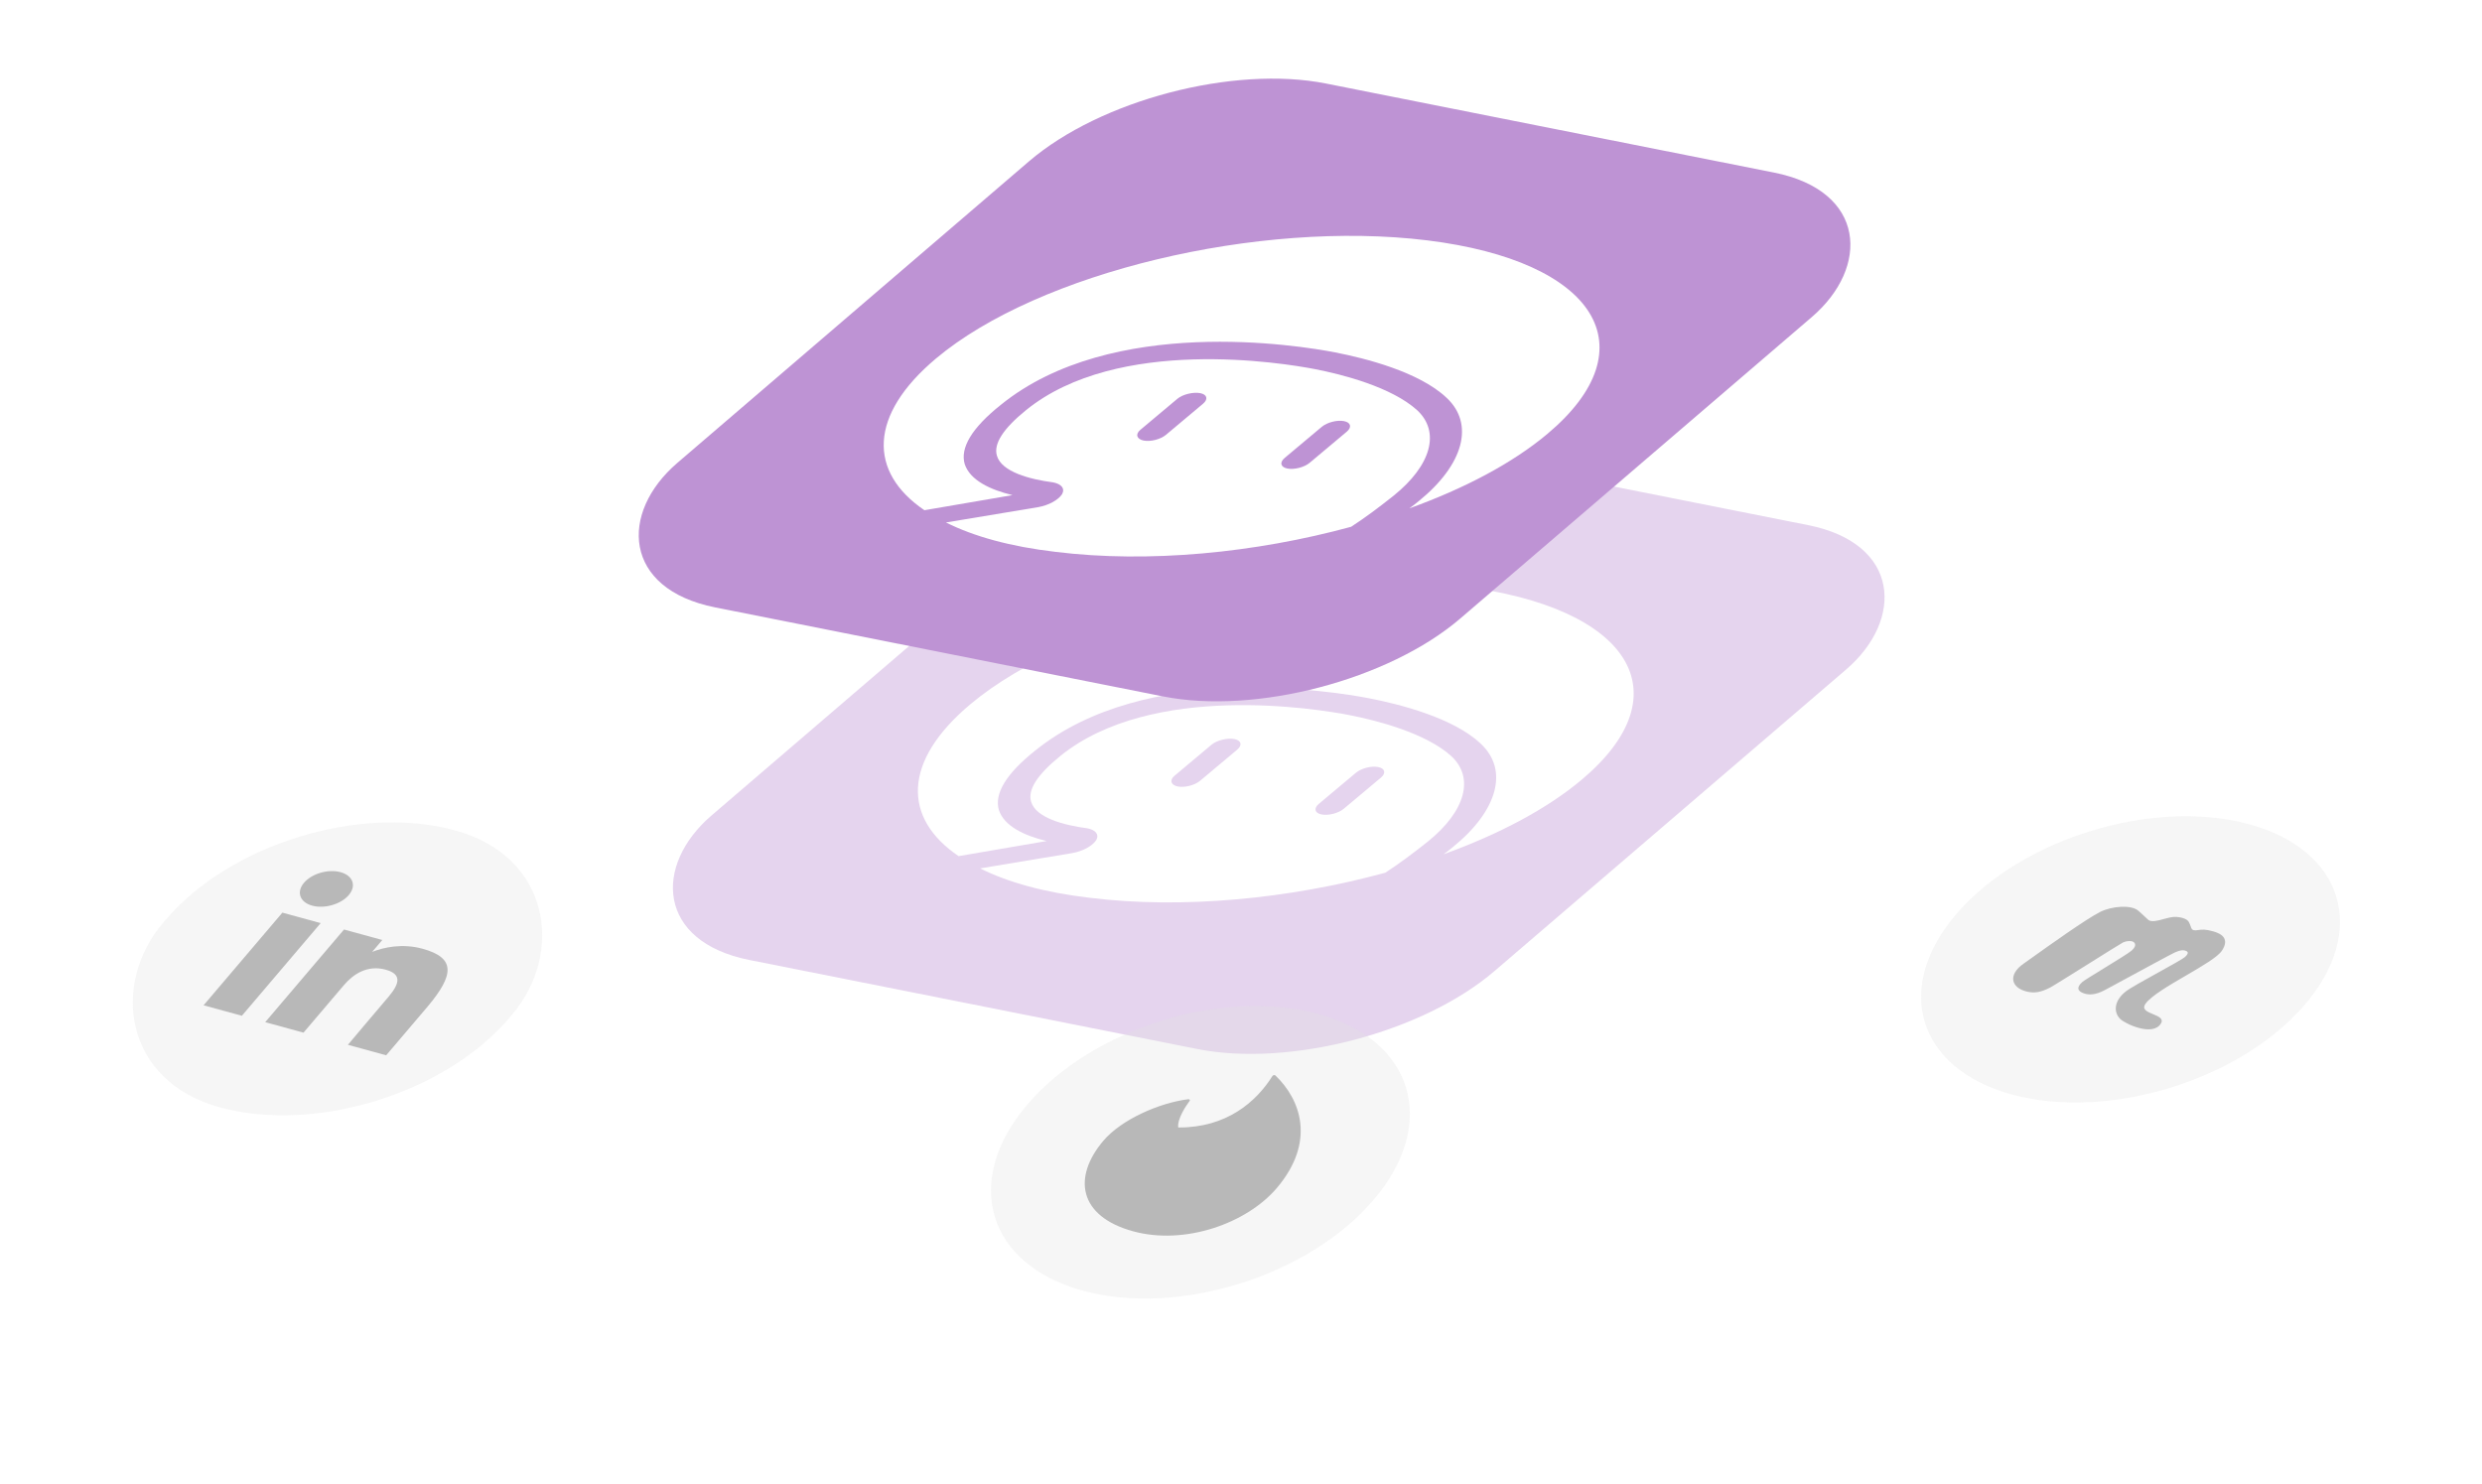 <svg width="485" height="290" viewBox="0 0 485 290" fill="none" xmlns="http://www.w3.org/2000/svg">
<g opacity="0.4" filter="url(#filter0_f_4477_56052)">
<rect width="155.955" height="157.271" rx="33.386" transform="matrix(0.981 0.195 -0.759 0.651 233.063 78.728)" fill="#BE93D4"/>
<path fill-rule="evenodd" clip-rule="evenodd" d="M278.988 164.493C276.103 166.786 273.382 168.816 270.702 170.559C251.967 175.673 231.043 177.704 212.955 175.463C204.108 174.43 196.987 172.454 191.525 169.717L209.534 166.725C211.639 166.347 213.462 165.324 214.212 164.19C214.84 163.033 214.042 162.188 212.454 161.879C207.895 161.287 202.416 159.827 201.489 156.693C200.777 154.389 202.673 151.411 207.177 147.759C225.1 133.232 257.431 138.541 263.658 139.753C269.03 140.799 278.592 143.251 283.587 147.767C288.162 152.004 286.377 158.548 278.988 164.493ZM241.755 146.515C242.803 145.637 242.562 144.704 241.218 144.442C239.875 144.181 237.797 144.662 236.749 145.541L229.509 151.613C228.461 152.492 228.824 153.449 230.167 153.711C231.51 153.972 233.467 153.467 234.514 152.588L241.755 146.515ZM269.837 151.981C270.885 151.102 270.643 150.169 269.3 149.908C267.957 149.647 266.001 150.152 264.953 151.031L257.713 157.103C256.665 157.982 256.906 158.915 258.249 159.176C259.592 159.438 261.548 158.933 262.596 158.054L269.837 151.981Z" fill="white"/>
<path d="M282.067 166.962C282.72 166.498 283.332 166.027 283.904 165.548C292.722 158.404 294.837 150.448 289.342 145.342C283.969 140.26 273.43 137.618 267.569 136.478C260.488 135.099 223.937 129.166 202.272 146.705C196.502 151.292 194.264 155.188 195.191 158.322C196.239 161.479 200.197 163.332 204.524 164.371L187.316 167.322C176.344 159.871 176.366 148.751 189.608 137.645C209.615 120.866 252.623 110.533 285.556 114.58C318.61 118.651 329.132 135.564 309.03 152.423C302.266 158.096 292.884 163.062 282.067 166.962Z" fill="white"/>
</g>
<g filter="url(#filter1_i_4477_56052)">
<rect width="155.955" height="157.271" rx="33.386" transform="matrix(0.981 0.195 -0.759 0.651 233.063 19)" fill="#BE93D4"/>
<path fill-rule="evenodd" clip-rule="evenodd" d="M278.988 106.068C276.103 108.361 273.382 110.391 270.702 112.133C251.967 117.248 231.043 119.279 212.955 117.038C204.108 116.005 196.987 114.029 191.525 111.292L209.534 108.3C211.639 107.922 213.462 106.899 214.212 105.765C214.84 104.607 214.042 103.763 212.454 103.454C207.895 102.862 202.416 101.402 201.489 98.268C200.777 95.963 202.673 92.985 207.177 89.334C225.1 74.807 257.431 80.116 263.658 81.328C269.03 82.373 278.592 84.825 283.587 89.341C288.162 93.579 286.377 100.123 278.988 106.068ZM241.755 88.09C242.803 87.211 242.562 86.278 241.218 86.017C239.875 85.755 237.797 86.237 236.749 87.116L229.509 93.188C228.461 94.067 228.824 95.024 230.167 95.285C231.51 95.547 233.467 95.041 234.514 94.163L241.755 88.09ZM269.837 93.556C270.885 92.677 270.643 91.744 269.3 91.483C267.957 91.221 266.001 91.727 264.953 92.606L257.713 98.678C256.665 99.557 256.906 100.49 258.249 100.751C259.592 101.013 261.548 100.507 262.596 99.629L269.837 93.556Z" fill="white"/>
<path d="M282.067 108.536C282.72 108.073 283.332 107.601 283.904 107.122C292.722 99.978 294.837 92.022 289.342 86.917C283.969 81.835 273.43 79.193 267.569 78.052C260.488 76.674 223.937 70.74 202.272 88.28C196.502 92.866 194.264 96.762 195.191 99.896C196.239 103.053 200.197 104.907 204.524 105.946L187.316 108.897C176.344 101.445 176.366 90.325 189.608 79.219C209.615 62.44 252.623 52.107 285.556 56.154C318.61 60.225 329.132 77.138 309.03 93.997C302.266 99.67 292.884 104.637 282.067 108.536Z" fill="white"/>
</g>
<g opacity="0.3">
<rect width="70.217" height="71.005" rx="35.108" transform="matrix(0.964 0.264 -0.648 0.762 55.108 153.032)" fill="#E0E0E0"/>
<path d="M68.154 174.926C66.619 176.732 63.415 177.659 60.998 176.997C58.581 176.335 57.867 174.335 59.402 172.529C60.937 170.724 64.141 169.797 66.558 170.459C68.974 171.121 69.689 173.121 68.154 174.926Z" fill="#111111"/>
<path d="M55.177 178.365L62.658 180.414L47.262 198.52L39.782 196.471L55.177 178.365Z" fill="#111111"/>
<path d="M74.701 183.713L67.221 181.664L51.825 199.769L59.305 201.819C59.305 201.819 64.152 196.119 67.183 192.555C69.001 190.416 71.743 188.518 75.391 189.517C79.515 190.647 77.109 193.439 75.246 195.603C72.811 198.431 70.411 201.34 67.983 204.195L75.463 206.244L83.588 196.689C88.713 190.57 89.113 187.213 82.565 185.419C78.676 184.354 75.066 185.104 72.726 186.036L74.701 183.713Z" fill="#111111"/>
</g>
<g opacity="0.3" clip-path="url(#clip0_4477_56052)">
<path d="M257.57 198.144C238.894 193.028 213.396 200.998 200.711 215.916C188.026 230.833 192.897 247.122 211.574 252.237C230.25 257.353 255.748 249.384 268.433 234.466C281.118 219.548 276.247 203.26 257.57 198.144Z" fill="#E0E0E0"/>
<path fill-rule="evenodd" clip-rule="evenodd" d="M230.318 220.357C230.266 220.357 230.226 220.333 230.221 220.298C230.082 218.553 231.774 216.084 232.471 215.148C232.604 214.968 232.439 214.8 232.164 214.834C226.559 215.534 219.142 218.789 215.622 222.929C209.574 230.041 210.721 237.712 221.431 240.645C231.464 243.394 243.59 239.133 249.482 232.205C257.191 223.139 254.154 214.88 249.202 210.167C249.086 210.057 248.749 210.126 248.649 210.281C245.43 215.423 239.619 220.382 230.318 220.357Z" fill="#111111"/>
</g>
<g opacity="0.3" clip-path="url(#clip1_4477_56052)">
<path d="M439.322 161.042C420.645 156.038 395.148 163.833 382.463 178.426C369.777 193.018 374.649 208.951 393.325 213.955C412.001 218.96 437.499 211.164 450.184 196.572C462.869 181.979 457.998 166.046 439.322 161.042Z" fill="#E0E0E0"/>
<g clip-path="url(#clip2_4477_56052)">
<path d="M420.728 198.209C421.799 198.652 422.857 199.089 422.245 200.056C420.617 202.628 415.281 200.079 414.339 199.174C412.867 197.754 413.186 195.496 415.389 193.773C416.237 193.106 419.061 191.547 421.717 190.077C424.206 188.701 426.547 187.406 426.992 187.002C427.926 186.142 427.373 185.901 426.997 185.782C426.515 185.629 425.957 185.711 424.971 186.15C424.349 186.426 418.545 189.573 414.667 191.678C412.908 192.63 411.549 193.369 411.238 193.53C409.462 194.462 408.237 194.473 407.284 194.167C405.888 193.721 405.748 192.946 406.892 191.926C407.199 191.653 409.061 190.51 411.074 189.274C413.452 187.811 416.046 186.22 416.546 185.77C417.116 185.258 417.473 184.65 417.022 184.192C416.567 183.73 415.387 183.931 414.863 184.185C414.519 184.352 411.509 186.238 408.335 188.227C404.831 190.42 401.13 192.738 400.57 193.024C398.714 193.977 397.508 194.114 396.142 193.808C392.912 193.084 392.321 190.471 395.463 188.307C395.725 188.127 396.283 187.727 397.051 187.18C400.408 184.783 407.663 179.6 410.39 178.224C412.642 177.089 416.424 176.784 417.827 177.976C418.285 178.366 418.835 178.881 419.248 179.271C419.487 179.498 419.683 179.679 419.788 179.774C420.382 180.291 421.849 179.881 422.638 179.659C422.75 179.629 422.848 179.601 422.928 179.58C423.005 179.561 423.08 179.541 423.155 179.521C423.727 179.373 424.294 179.227 424.858 179.201C425.499 179.168 426.338 179.309 426.882 179.539C427.429 179.769 427.635 180.044 427.738 180.243C427.911 180.573 428.001 180.828 428.114 181.15L428.185 181.347C428.395 181.929 429 181.842 429.44 181.779L429.554 181.765L429.576 181.762C430.329 181.663 430.934 181.584 432.523 182.037C434.175 182.507 435.693 183.485 434.181 185.793C433.362 187.039 430.324 188.809 427.166 190.65C423.823 192.597 420.348 194.623 419.243 196.18C418.47 197.276 419.604 197.745 420.728 198.209Z" fill="#111111"/>
</g>
</g>
<defs>
<filter id="filter0_f_4477_56052" x="30.203" y="-4.737" width="439.282" height="299.732" filterUnits="userSpaceOnUse" color-interpolation-filters="sRGB">
<feFlood flood-opacity="0" result="BackgroundImageFix"/>
<feBlend mode="normal" in="SourceGraphic" in2="BackgroundImageFix" result="shape"/>
<feGaussianBlur stdDeviation="41.733" result="effect1_foregroundBlur_4477_56052"/>
</filter>
<filter id="filter1_i_4477_56052" x="106.991" y="9.819" width="279.028" height="141.983" filterUnits="userSpaceOnUse" color-interpolation-filters="sRGB">
<feFlood flood-opacity="0" result="BackgroundImageFix"/>
<feBlend mode="normal" in="SourceGraphic" in2="BackgroundImageFix" result="shape"/>
<feColorMatrix in="SourceAlpha" type="matrix" values="0 0 0 0 0 0 0 0 0 0 0 0 0 0 0 0 0 0 127 0" result="hardAlpha"/>
<feOffset dx="-6.677" dy="-9.181"/>
<feGaussianBlur stdDeviation="8.347"/>
<feComposite in2="hardAlpha" operator="arithmetic" k2="-1" k3="1"/>
<feColorMatrix type="matrix" values="0 0 0 0 1 0 0 0 0 1 0 0 0 0 1 0 0 0 0.25 0"/>
<feBlend mode="normal" in2="shape" result="effect1_innerShadow_4477_56052"/>
</filter>
<clipPath id="clip0_4477_56052">
<rect width="80.248" height="81.149" fill="white" transform="matrix(0.964 0.264 -0.648 0.762 222.158 183.68)"/>
</clipPath>
<clipPath id="clip1_4477_56052">
<rect width="80.248" height="81.149" fill="white" transform="matrix(0.964 0.264 -0.648 0.762 406.616 146.136)"/>
</clipPath>
<clipPath id="clip2_4477_56052">
<rect width="33.299" height="26.573" fill="white" transform="matrix(0.968 0.259 -0.659 0.759 406.253 173.927)"/>
</clipPath>
</defs>
</svg>
